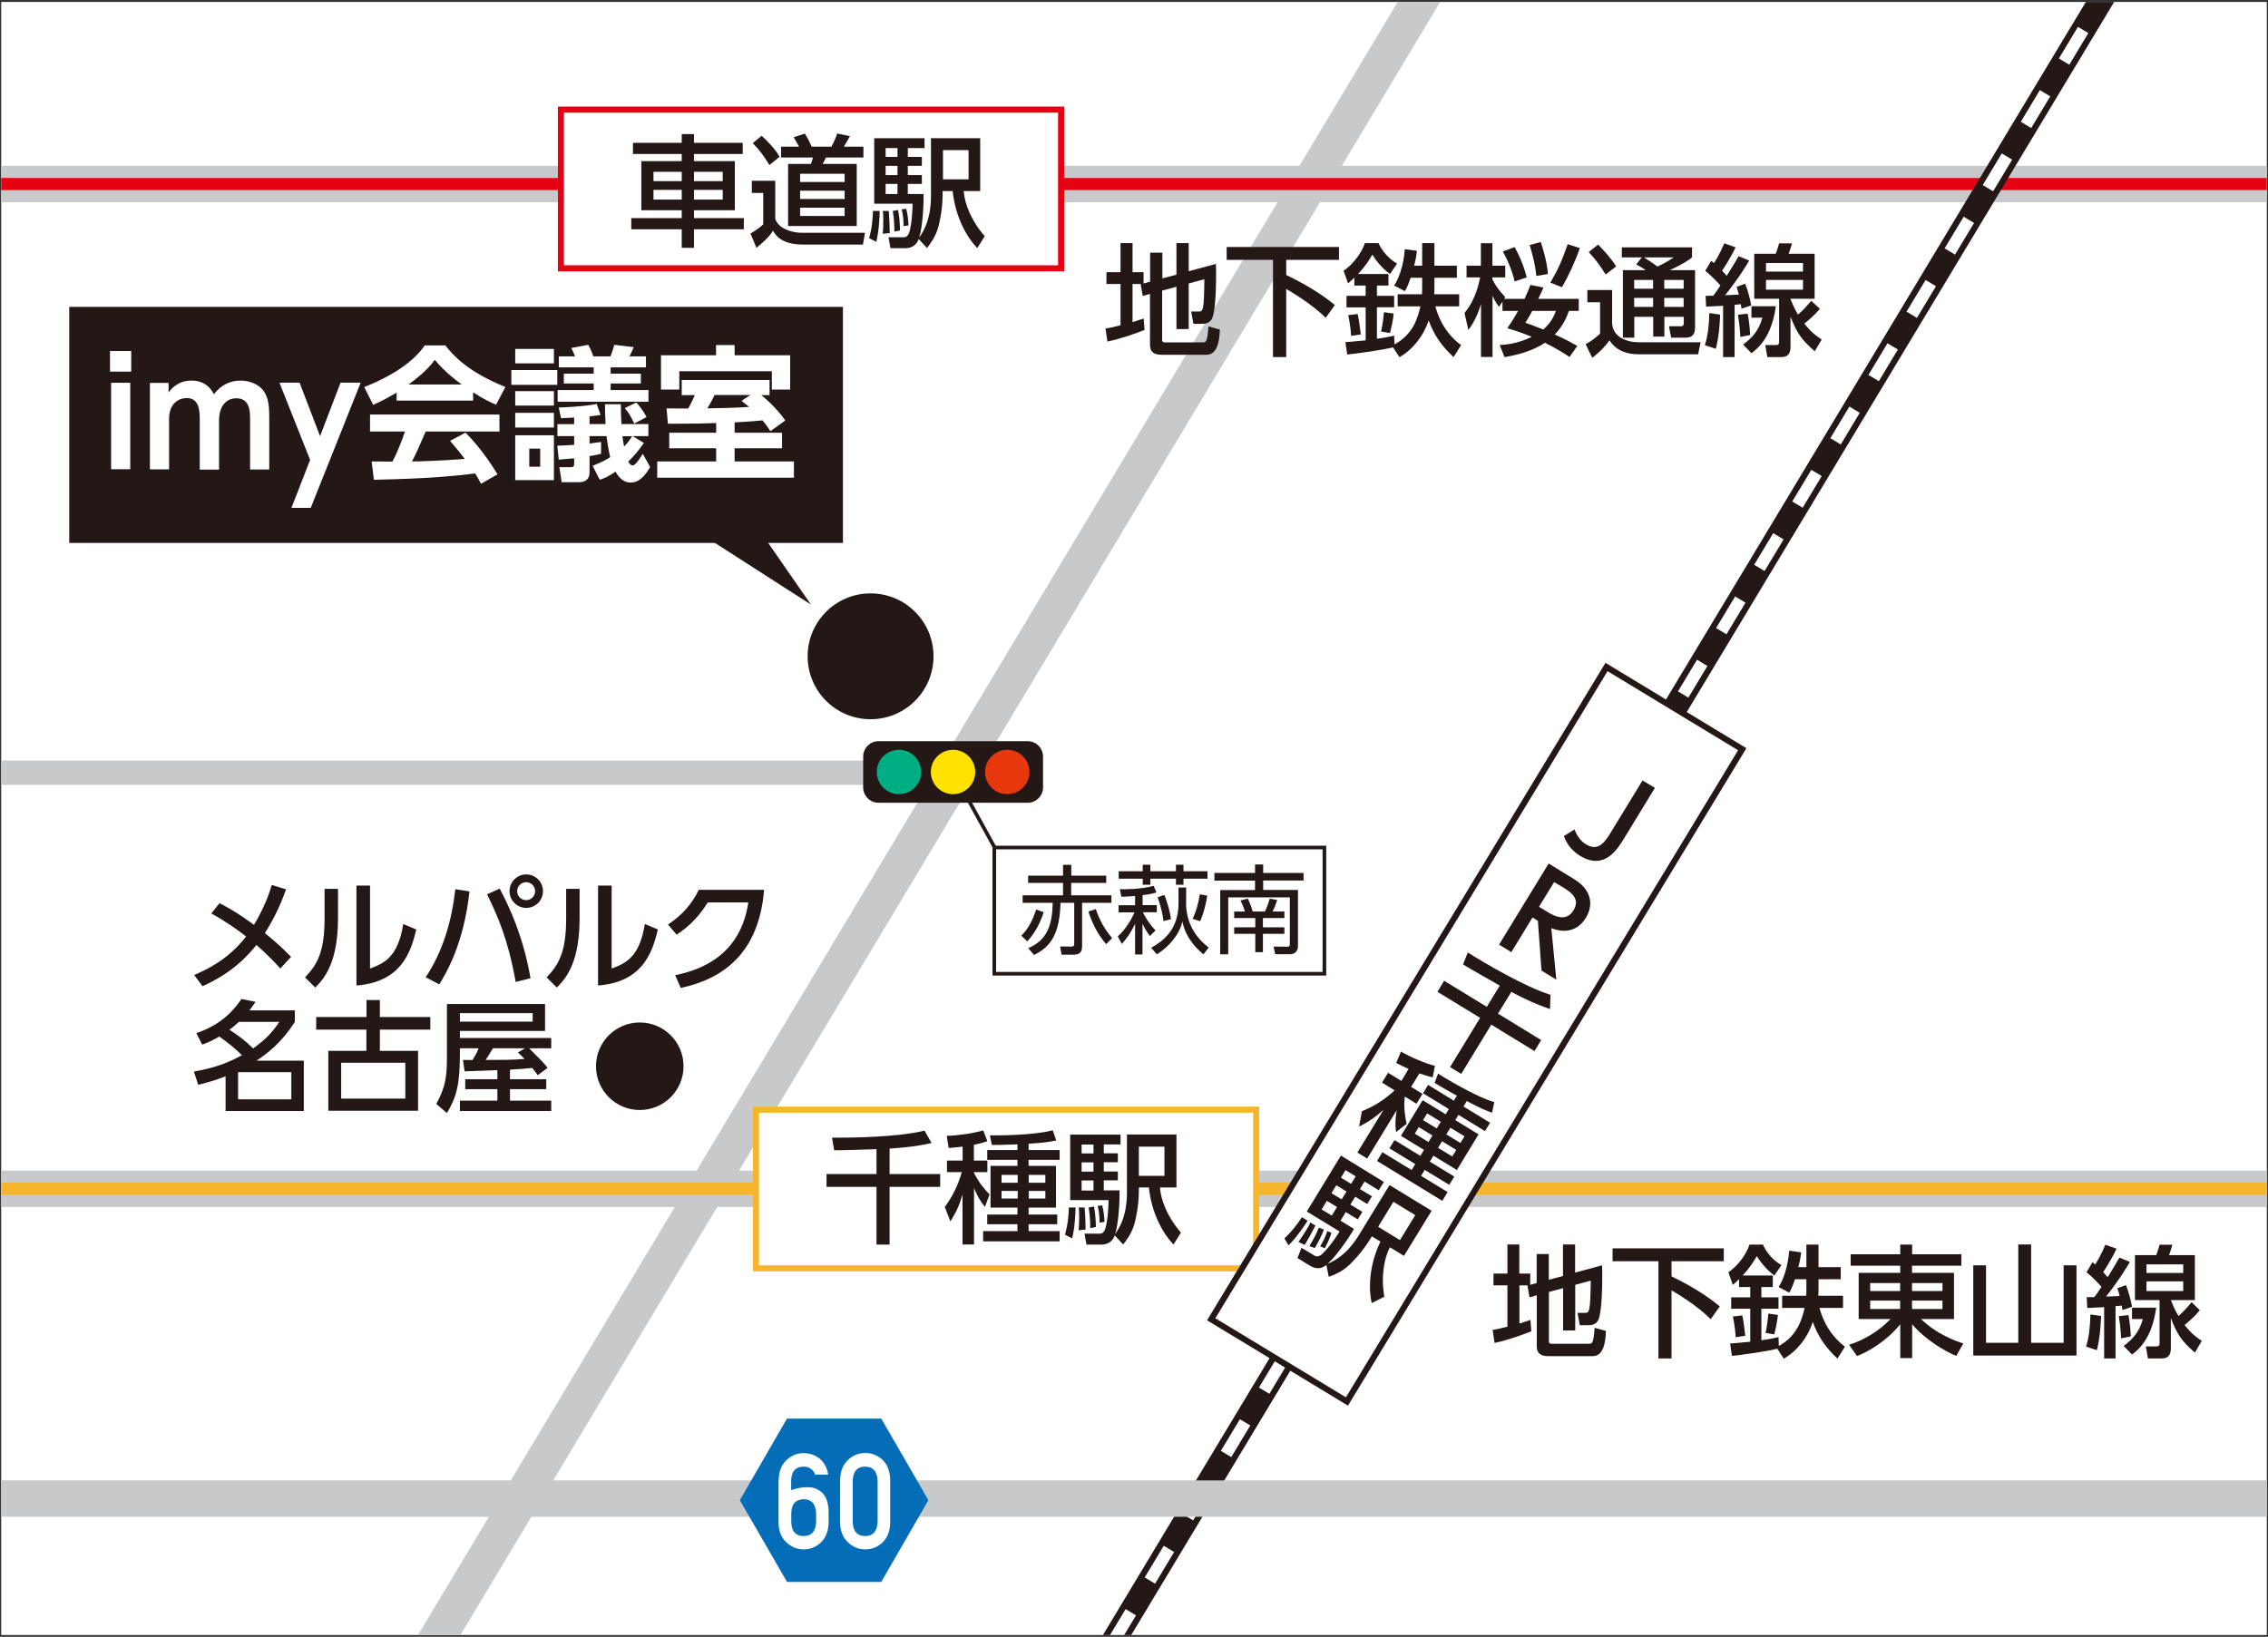 <svg xmlns="http://www.w3.org/2000/svg" xmlns:xlink="http://www.w3.org/1999/xlink" width="374px" height="270px" viewBox="0 0 187 135" style="enable-background:new 0 0 187 135;" xml:space="preserve">
<rect x="0" y="0" width="187" height="135" fill="#333333" stroke="none"/>
<style type="text/css">
	.st0{fill:#FFFFFF;}
	.st1{clip-path:url(#SVGID_00000174593813832761226290000000076997557808542380_);}
	.st2{fill:none;stroke:#C8C9CA;stroke-width:3;stroke-miterlimit:10;}
	.st3{fill:none;stroke:#F7B52C;stroke-miterlimit:10;}
	.st4{fill:none;stroke:#E50012;stroke-miterlimit:10;}
	.st5{fill:none;stroke:#9E9E9F;stroke-width:3;stroke-miterlimit:10;}
	.st6{fill:none;stroke:#231815;stroke-width:2;stroke-miterlimit:10;}
	.st7{fill:none;stroke:#FFFFFF;stroke-miterlimit:10;}
	.st8{fill:none;stroke:#FFFFFF;stroke-miterlimit:10;stroke-dasharray:3.046,3.046;}
	.st9{fill:#FFFFFF;stroke:#E50012;stroke-width:0.5;stroke-miterlimit:10;}
	.st10{fill:#FFFFFF;stroke:#F7B52C;stroke-width:0.5;stroke-miterlimit:10;}
	.st11{fill:#FFFFFF;stroke:#231815;stroke-width:0.5;stroke-miterlimit:10;}
	.st12{fill:none;stroke:#C8C9CA;stroke-width:2;stroke-miterlimit:10;}
	.st13{fill:#231815;}
	.st14{fill:#036EB7;}
	.st15{fill:none;stroke:#231815;stroke-width:0.3;stroke-miterlimit:10;}
	.st16{fill:#FFFFFF;stroke:#231815;stroke-width:0.3;stroke-miterlimit:10;}
	.st17{fill:#00AE83;}
	.st18{fill:#FFE200;}
	.st19{fill:#E7380D;}
</style>
<rect x="0.1" y="0.16" class="st0" width="186.8" height="134.69"/>
<g>
	<defs>
		<rect id="SVGID_1_" x="0.1" y="0.16" width="186.8" height="134.69"/>
	</defs>
	<clipPath id="SVGID_00000163058820490415771060000017749154646670819994_">
		<use xlink:href="#SVGID_1_"  style="overflow:visible;"/>
	</clipPath>
	<g style="clip-path:url(#SVGID_00000163058820490415771060000017749154646670819994_);">
		<line class="st2" x1="121.74" y1="-7.75" x2="30.69" y2="144.06"/>
		<line class="st2" x1="-9.31" y1="98.05" x2="193.68" y2="98.05"/>
		<line class="st3" x1="-9.31" y1="98.05" x2="193.68" y2="98.05"/>
		<line class="st2" x1="-9.31" y1="15.18" x2="193.68" y2="15.18"/>
		<line class="st4" x1="-9.31" y1="15.18" x2="193.68" y2="15.18"/>
		<path class="st5" d="M-5.47,74.04"/>
		<line class="st6" x1="177.24" y1="-6.64" x2="83.05" y2="149.9"/>
		<g>
			<g>
				<line class="st7" x1="177.24" y1="-6.64" x2="176.47" y2="-5.36"/>
				<line class="st8" x1="174.9" y1="-2.75" x2="84.61" y2="147.31"/>
				<line class="st7" x1="83.82" y1="148.62" x2="83.05" y2="149.9"/>
			</g>
		</g>
		<line class="st2" x1="-9.31" y1="123.6" x2="193.68" y2="123.6"/>
		<rect x="46.25" y="9.04" class="st9" width="41.24" height="13.09"/>
		<rect x="62.33" y="91.52" class="st10" width="41.24" height="13.09"/>

			<rect x="90.37" y="78.79" transform="matrix(0.518 -0.855 0.855 0.518 -14.311 145.262)" class="st11" width="62.92" height="13.09"/>
		<line class="st12" x1="78.74" y1="63.73" x2="-5.86" y2="63.73"/>
		<circle class="st13" cx="52.75" cy="87.94" r="3.61"/>
		<circle class="st13" cx="71.78" cy="54.13" r="5.19"/>
		<g>
			<path class="st13" d="M126.01,106.01h-0.73v3.15c0.44-0.14,0.63-0.2,0.91-0.3l0.07,0.94c-0.69,0.28-1.9,0.72-3.03,0.96
				l-0.16-1.07c0.31-0.06,0.57-0.1,1.22-0.27v-3.41h-1.15v-0.97h1.15v-2.4h0.98v2.4h0.9v0.93l0.53-0.15v-2.39h1v2.12l1.17-0.31v-2.6
				h1v2.32l2.22-0.6c0.01,0.27,0.02,0.47,0.02,0.82c0,0.83-0.03,3.04-0.32,3.67c-0.15,0.33-0.46,0.45-0.81,0.45h-0.72l-0.19-1.02
				h0.61c0.35,0,0.45,0,0.48-2.66l-1.28,0.35v3.76h-1v-3.49l-1.17,0.32v4.08c0,0.19,0.16,0.19,0.27,0.19h3.01
				c0.21,0,0.29-0.04,0.36-0.29c0.07-0.23,0.13-0.97,0.13-1.03l0.93,0.26c-0.03,1.08-0.25,2.08-1.09,2.08h-3.66
				c-0.52,0-0.95-0.16-0.95-0.81v-4.21l-0.6,0.17l-0.17-0.97L126.01,106.01z"/>
			<path class="st13" d="M132.96,102.96h9.17v1.06h-4.31v1.25c2.37,1.15,3.49,2.08,3.98,2.48l-0.75,1.05
				c-1.17-1.17-2.79-2.12-3.23-2.38v5.62h-1.08v-8.02h-3.78V102.96z"/>
			<path class="st13" d="M146.54,111.24c-0.83,0.21-2.98,0.52-3.74,0.59l-0.15-1.02c0.37-0.03,0.79-0.06,1.66-0.15v-2.72h-1.57
				v-0.94h1.57v-0.85h-0.92v-0.65c-0.25,0.24-0.37,0.35-0.52,0.47l-0.36-1.04c0.7-0.46,1.46-1.41,1.74-2.28h1.11
				c0.26,0.62,0.84,1.31,1.52,1.69l-0.58,0.86c-0.8-0.57-1.34-1.43-1.45-1.6c-0.19,0.33-0.5,0.88-1.17,1.6h2.49v0.95h-0.94v0.85
				h1.41v0.94h-1.41v2.6c0.75-0.1,1.16-0.2,1.41-0.26l0.03,0.73c1.54-0.85,1.91-2.22,2.12-3.14h-1.85v-1h1.98
				c0.01-0.1,0.02-0.2,0.02-0.36v-1h-0.94c-0.26,0.76-0.39,0.97-0.48,1.1l-0.87-0.46c0.35-0.52,0.78-1.67,0.87-3l0.99,0.14
				c-0.03,0.23-0.06,0.53-0.23,1.22h0.66v-1.86h1v1.86h1.83v1h-1.83v1.01c0,0.15-0.01,0.22-0.02,0.35h2.04v1h-1.94
				c0.12,0.43,0.54,2.02,2.1,3.2l-0.62,0.98c-1.07-1-1.64-1.93-2.03-3.02c-0.42,1.27-1.25,2.36-2.39,3.03L146.54,111.24z
				 M143.65,108.49c0.12,0.56,0.13,0.67,0.25,1.68l-0.79,0.12c-0.03-0.68-0.17-1.41-0.23-1.71L143.65,108.49z M146.59,108.45
				c-0.03,0.42-0.19,1.21-0.3,1.61l-0.72-0.13c0.15-0.58,0.22-1.49,0.23-1.59L146.59,108.45z"/>
			<path class="st13" d="M161.71,104.39h-4.06v0.59h3.46v3.81h-2.72c1.33,1.29,2.96,1.85,3.49,2.01l-0.58,1.03
				c-0.94-0.37-2.61-1.38-3.64-2.61v2.79h-0.98v-2.79c-1.11,1.38-2.67,2.29-3.57,2.62l-0.65-0.93c1.18-0.36,2.45-1.11,3.42-2.12
				h-2.63v-3.81h3.43v-0.59h-4.09v-0.94h4.09v-0.8h0.98v0.8h4.06V104.39z M154.2,106.48h2.47v-0.66h-2.47V106.48z M154.2,107.96
				h2.47v-0.69h-2.47V107.96z M157.65,105.82v0.66h2.51v-0.66H157.65z M157.65,107.27v0.69h2.51v-0.69H157.65z"/>
			<path class="st13" d="M167.47,102.64v8.11h2.68v-6.39h1.06v7.44h-8.51v-7.44h1.05v6.39h2.66v-8.11H167.47z"/>
			<path class="st13" d="M173.24,108.54c-0.03,0.79-0.11,1.89-0.35,2.82l-0.89-0.3c0.24-0.76,0.33-1.58,0.36-2.65L173.24,108.54z
				 M172.05,106.99c0.44-0.01,0.5-0.01,0.63-0.01c0.14-0.18,0.29-0.38,0.59-0.84c-0.05-0.06-0.56-0.66-1.23-1.21l0.49-0.83
				l0.22,0.19c0.1-0.15,0.5-0.79,0.84-1.63l0.92,0.33c-0.44,0.95-1.02,1.81-1.1,1.93c0.09,0.1,0.16,0.17,0.37,0.42
				c0.53-0.85,0.77-1.27,0.97-1.62l0.86,0.36c-0.18,0.3-0.66,1.18-1.96,2.86c0.6-0.03,0.7-0.03,1.12-0.05
				c-0.07-0.29-0.12-0.45-0.19-0.64l0.71-0.26c0.2,0.5,0.4,1.22,0.5,1.79l-0.79,0.27c-0.03-0.22-0.04-0.25-0.06-0.37
				c-0.32,0.03-0.37,0.04-0.51,0.05v4.31h-0.94v-4.23c-0.46,0.03-1.05,0.06-1.39,0.07L172.05,106.99z M175.49,108.46
				c0.08,0.39,0.18,1.15,0.2,1.76l-0.8,0.16c-0.02-0.73-0.15-1.57-0.19-1.83L175.49,108.46z M177.78,107.85
				c-0.34,2.6-1.52,3.51-1.99,3.87l-0.69-0.71c0.69-0.52,1.28-1.1,1.58-2.22h-0.89v-0.94H177.78z M181.38,108.06
				c-0.41,0.51-0.9,0.93-1.26,1.22c0.61,0.78,1.1,1.1,1.42,1.31l-0.57,0.97c-1.12-0.99-1.46-1.5-1.98-2.85v2.47
				c0,0.43-0.12,0.86-0.72,0.86h-1.17l-0.17-0.99h0.85c0.28,0,0.28-0.13,0.28-0.32v-3.5h-2.03v-3.71h1.75
				c0.15-0.37,0.25-0.74,0.28-0.86h1.05c-0.05,0.2-0.11,0.43-0.27,0.86h2.13v3.71h-1.98c0.15,0.37,0.32,0.81,0.63,1.31
				c0.42-0.37,0.64-0.61,1.08-1.14L181.38,108.06z M176.98,104.28v0.71h3.03v-0.71H176.98z M176.98,105.68v0.8h3.03v-0.8H176.98z"/>
		</g>
		<g>
			<path class="st13" d="M18.1,74.49c1.41,0.72,2.53,1.56,2.84,1.79c0.93-1.55,1.29-2.71,1.47-3.29l1.18,0.36
				c-0.35,0.94-0.81,2.13-1.75,3.61c0.88,0.73,1.25,1.03,2.16,1.96l-0.89,0.96c-0.93-1.05-1.82-1.81-1.97-1.94
				c-1.65,2.07-3.43,2.93-4.44,3.4l-0.69-0.92c0.96-0.43,2.77-1.22,4.28-3.18c-0.66-0.52-1.66-1.24-2.87-1.9L18.1,74.49z"/>
			<path class="st13" d="M27.87,75.69c0,3.48-0.98,4.89-1.88,5.76l-0.84-0.84c0.98-1.02,1.61-2.07,1.61-4.82v-2.48h1.11V75.69z
				 M30.51,79.88c1.09-0.41,2.29-0.86,2.74-3.67l1.07,0.45c-0.47,2.03-1.34,4.34-4.93,4.62v-8.24h1.12V79.88z"/>
			<path class="st13" d="M38.71,73.52c-0.48,4.37-1.92,6.72-2.49,7.67L35.1,80.6c1.42-2.14,2.15-4.64,2.44-7.26L38.71,73.52z
				 M42.52,80.99c-0.63-3.52-1.48-5.43-2.36-7.23l1.04-0.47c0.87,1.63,1.98,4.1,2.54,7.39L42.52,80.99z M44.77,73.5
				c0,0.77-0.63,1.38-1.38,1.38c-0.75,0-1.38-0.61-1.38-1.38s0.62-1.38,1.38-1.38C44.15,72.12,44.77,72.73,44.77,73.5z M42.64,73.5
				c0,0.41,0.33,0.74,0.74,0.74c0.41,0,0.74-0.33,0.74-0.74c0-0.41-0.33-0.74-0.74-0.74C42.99,72.76,42.64,73.08,42.64,73.5z"/>
			<path class="st13" d="M47.79,75.69c0,3.48-0.98,4.89-1.88,5.76l-0.84-0.84c0.98-1.02,1.61-2.07,1.61-4.82v-2.48h1.11V75.69z
				 M50.43,79.88c1.09-0.41,2.29-0.86,2.74-3.67l1.07,0.45c-0.47,2.03-1.34,4.34-4.93,4.62v-8.24h1.12V79.88z"/>
			<path class="st13" d="M55.67,80.43c2.9-0.58,5.46-2.19,6.03-6h-3.34c-0.67,1.05-1.39,1.88-2.57,2.66l-0.71-0.84
				c1.16-0.77,1.95-1.66,2.54-2.86H63c-0.42,5.2-3.35,7.34-6.87,8.09L55.67,80.43z"/>
			<path class="st13" d="M16.19,85.21c1.61-0.55,2.78-1.43,3.72-2.82l1.16,0.24c-0.24,0.35-0.33,0.48-0.5,0.7h3.74v0.95
				c-1.15,1.8-2.31,2.62-3.16,3.2h3.9v4.15H18.6v-2.86c-0.76,0.29-1.32,0.47-2.26,0.7l-0.35-1.09c2.09-0.36,3.2-0.94,3.96-1.35
				c-0.68-0.66-1.1-0.99-1.87-1.54c-0.47,0.27-0.78,0.43-1.41,0.67L16.19,85.21z M19.7,84.28c-0.22,0.2-0.44,0.4-0.78,0.65
				c0.83,0.54,1.29,0.89,1.95,1.54c0.86-0.62,1.5-1.18,2.16-2.19H19.7z M24.02,88.43h-4.39v2.24h4.39V88.43z"/>
			<path class="st13" d="M30.22,83.88v-1.4h1.1v1.4h4.16v1.04h-4.16v1.75h3.15v4.94h-7.4v-4.94h3.14v-1.75h-4.14v-1.04H30.22z
				 M28.13,87.65v2.96h5.29v-2.96H28.13z"/>
			<path class="st13" d="M41.01,88.26c-2.22,0.08-2.46,0.09-2.7,0.1l-0.14-0.94c0.11,0,0.65,0,0.79,0.01c0.3-0.5,0.35-0.59,0.5-0.97
				h-1.54v0.48c0,2.46-0.27,3.54-1.07,4.86l-0.88-0.75c0.88-1.58,0.88-2.59,0.88-4.14v-4.1h8.09v2.22h-7.02v0.58h7.53v0.85h-1.82
				c1.03,1.03,1.2,1.2,1.52,1.61l-0.81,0.61c-0.13-0.18-0.25-0.35-0.46-0.6c-0.5,0.06-1.3,0.11-1.83,0.14v0.79h2.99v0.82h-2.99v0.95
				h3.4v0.85h-7.53v-0.85h3.09v-0.95h-2.65v-0.82h2.65V88.26z M37.92,83.56v0.7h6v-0.7H37.92z M43.28,86.46h-2.64
				c-0.37,0.61-0.41,0.68-0.6,0.96c1.37,0,2.2,0,3.21-0.08c-0.24-0.26-0.37-0.38-0.55-0.53L43.28,86.46z"/>
		</g>
		<g>
			<path class="st13" d="M94.12,23.42h-0.74v3.15c0.44-0.14,0.63-0.2,0.92-0.3l0.07,0.94c-0.69,0.28-1.92,0.72-3.06,0.96l-0.16-1.07
				c0.32-0.06,0.57-0.1,1.24-0.27v-3.41h-1.16v-0.97h1.16v-2.4h0.99v2.4h0.91v0.93l0.54-0.15v-2.39h1.01v2.12L97,22.65v-2.6h1.01
				v2.32l2.24-0.6c0.01,0.27,0.02,0.47,0.02,0.82c0,0.83-0.03,3.04-0.33,3.67c-0.15,0.33-0.46,0.45-0.82,0.45H98.4l-0.19-1.02h0.61
				c0.36,0,0.46,0,0.48-2.66l-1.29,0.35v3.76H97v-3.49l-1.18,0.32v4.08c0,0.19,0.16,0.19,0.28,0.19h3.04c0.21,0,0.3-0.04,0.37-0.29
				c0.07-0.23,0.13-0.97,0.13-1.03l0.94,0.26c-0.03,1.08-0.26,2.08-1.1,2.08h-3.7c-0.53,0-0.96-0.16-0.96-0.81v-4.21l-0.6,0.17
				l-0.17-0.97L94.12,23.42z"/>
			<path class="st13" d="M101.14,20.37h9.26v1.06h-4.35v1.25c2.39,1.15,3.52,2.08,4.01,2.48l-0.75,1.05
				c-1.19-1.17-2.82-2.12-3.26-2.38v5.62h-1.09v-8.02h-3.82V20.37z"/>
			<path class="st13" d="M114.86,28.65c-0.84,0.21-3.01,0.52-3.78,0.59l-0.15-1.02c0.38-0.03,0.8-0.06,1.67-0.15v-2.72h-1.58V24.4
				h1.58v-0.85h-0.93V22.9c-0.25,0.24-0.38,0.35-0.52,0.47l-0.37-1.04c0.7-0.46,1.47-1.41,1.76-2.28h1.12
				c0.27,0.62,0.85,1.31,1.53,1.69l-0.58,0.86c-0.81-0.57-1.36-1.43-1.46-1.6c-0.19,0.33-0.5,0.88-1.18,1.6h2.51v0.95h-0.95v0.85
				h1.42v0.94h-1.42v2.6c0.75-0.1,1.17-0.2,1.42-0.26l0.03,0.73c1.55-0.85,1.93-2.22,2.13-3.14h-1.87v-1h2
				c0.01-0.1,0.02-0.2,0.02-0.36v-1h-0.95c-0.26,0.76-0.39,0.97-0.48,1.1l-0.88-0.46c0.36-0.52,0.79-1.67,0.88-3l1,0.14
				c-0.03,0.23-0.06,0.53-0.23,1.22h0.66v-1.86h1.01v1.86h1.85v1h-1.85v1.01c0,0.15-0.01,0.22-0.02,0.35h2.06v1h-1.96
				c0.12,0.43,0.54,2.02,2.12,3.2l-0.62,0.98c-1.08-1-1.66-1.93-2.05-3.02c-0.43,1.27-1.27,2.36-2.41,3.03L114.86,28.65z
				 M111.94,25.9c0.12,0.56,0.13,0.67,0.26,1.68l-0.8,0.12c-0.03-0.68-0.17-1.41-0.24-1.71L111.94,25.9z M114.91,25.86
				c-0.03,0.42-0.19,1.21-0.31,1.61l-0.73-0.13c0.15-0.58,0.23-1.49,0.24-1.59L114.91,25.86z"/>
			<path class="st13" d="M123.91,24.83l-0.31,0.48c-0.19-0.25-0.3-0.4-0.54-0.92v5.05h-0.95v-4.37c-0.14,0.46-0.41,1.31-1.04,2.14
				l-0.32-1.39c0.3-0.38,0.95-1.2,1.29-2.94h-1.12v-0.97h1.18v-1.85h0.95v1.85h1.06v0.97h-1.06v0.16c0.35,0.7,0.77,1.15,1.06,1.47
				l-0.09,0.14h1.68c0.28-0.6,0.36-0.81,0.48-1.15l1.08,0.21c-0.12,0.27-0.2,0.47-0.43,0.94h3.34v0.99h-0.81
				c-0.14,0.38-0.43,1.19-1.17,1.95c0.93,0.41,1.5,0.74,1.86,0.94l-0.64,0.91c-0.37-0.24-1-0.66-2.03-1.17
				c-0.19,0.13-1.29,0.87-3.33,1.18l-0.4-0.99c0.53-0.04,1.44-0.1,2.65-0.68c-0.94-0.39-1.58-0.58-2.02-0.71
				c0.19-0.27,0.48-0.7,0.89-1.43h-1.29V24.83z M124.88,20.38c0.33,0.57,0.73,1.43,1,2.5l-1,0.33c-0.15-0.73-0.57-1.79-0.97-2.46
				L124.88,20.38z M126.34,25.64c-0.24,0.46-0.43,0.75-0.57,0.98c0.38,0.13,0.71,0.25,1.48,0.56c0.69-0.62,0.91-1.19,1.04-1.54
				H126.34z M127.04,19.96c0.46,1.42,0.55,2.16,0.59,2.64l-0.96,0.16c-0.09-1.02-0.37-1.96-0.55-2.55L127.04,19.96z M130.26,20.46
				c-0.36,1.06-0.94,2.32-1.48,3.23l-0.95-0.38c0.69-1.19,0.93-1.76,1.43-3.17L130.26,20.46z"/>
			<path class="st13" d="M130.87,23.92h2.05v2.64c0,1.27,1.26,1.67,2.2,1.67h5.1l-0.21,0.99h-4.93c-0.77,0-1.79-0.21-2.37-1.15
				c-0.22,0.29-0.66,0.87-1.43,1.44l-0.54-1.12c0.42-0.22,0.83-0.54,1.19-0.87v-2.59h-1.05V23.92z M131.77,20.17
				c0.45,0.47,1.04,1.11,1.49,1.8l-0.87,0.67c-0.5-0.81-0.91-1.33-1.4-1.85L131.77,20.17z M135.37,21.23h-1.65V20.4h5.79v0.83
				c-0.26,0.2-0.63,0.5-1.84,1.05h2.09v4.74c0,0.71-0.4,0.83-0.8,0.83h-1.17l-0.18-0.94h0.97c0.23,0,0.25-0.13,0.25-0.29v-0.49h-1.6
				v1.63h-0.92v-1.63h-1.56v1.72h-0.94v-5.57h1.88c-0.31-0.22-0.44-0.29-0.78-0.47L135.37,21.23z M134.74,23.09v0.72h1.56v-0.72
				H134.74z M134.74,24.57v0.74h1.56v-0.74H134.74z M135.55,21.23c0.38,0.23,0.74,0.49,1.11,0.75c0.14-0.06,0.76-0.34,1.34-0.75
				H135.55z M137.22,23.09v0.72h1.6v-0.72H137.22z M137.22,24.57v0.74h1.6v-0.74H137.22z"/>
			<path class="st13" d="M141.83,25.95c-0.03,0.79-0.11,1.89-0.36,2.82l-0.9-0.3c0.24-0.76,0.34-1.58,0.37-2.65L141.83,25.95z
				 M140.63,24.4c0.45-0.01,0.51-0.01,0.63-0.01c0.14-0.18,0.29-0.38,0.59-0.84c-0.05-0.06-0.56-0.66-1.25-1.21l0.49-0.83l0.23,0.19
				c0.1-0.15,0.5-0.79,0.85-1.63l0.93,0.33c-0.45,0.95-1.03,1.81-1.11,1.93c0.09,0.1,0.16,0.17,0.38,0.42
				c0.54-0.85,0.78-1.27,0.98-1.62l0.87,0.36c-0.18,0.3-0.66,1.18-1.98,2.86c0.6-0.03,0.7-0.03,1.13-0.05
				c-0.07-0.29-0.12-0.45-0.19-0.64l0.71-0.26c0.2,0.5,0.41,1.22,0.5,1.79l-0.8,0.27c-0.03-0.22-0.04-0.25-0.06-0.37
				c-0.33,0.03-0.38,0.04-0.51,0.05v4.31h-0.95v-4.23c-0.46,0.03-1.06,0.06-1.4,0.07L140.63,24.4z M144.1,25.87
				c0.08,0.39,0.18,1.15,0.2,1.76l-0.81,0.16c-0.02-0.73-0.15-1.57-0.19-1.83L144.1,25.87z M146.42,25.26
				c-0.35,2.6-1.53,3.51-2.01,3.87l-0.69-0.71c0.69-0.52,1.29-1.1,1.59-2.22h-0.9v-0.94H146.42z M150.05,25.47
				c-0.42,0.51-0.91,0.93-1.28,1.22c0.61,0.78,1.11,1.1,1.43,1.31l-0.57,0.97c-1.13-0.99-1.47-1.5-2-2.85v2.47
				c0,0.43-0.12,0.86-0.73,0.86h-1.18l-0.17-0.99h0.86c0.28,0,0.28-0.13,0.28-0.32v-3.5h-2.05v-3.71h1.77
				c0.15-0.37,0.25-0.74,0.28-0.86h1.06c-0.05,0.2-0.11,0.43-0.27,0.86h2.14v3.71h-2c0.15,0.37,0.33,0.81,0.63,1.31
				c0.42-0.37,0.64-0.61,1.09-1.14L150.05,25.47z M145.61,21.69v0.71h3.05v-0.71H145.61z M145.61,23.09v0.8h3.05v-0.8H145.61z"/>
		</g>
		<g>
			<path class="st13" d="M61.24,12.7h-4.02v0.59h3.37v4.05h-3.37v0.65h4.11v0.92h-4.11v1.53h-1.01v-1.53h-4.16v-0.92h4.16v-0.65
				h-3.33v-4.05h3.33V12.7h-4.02v-0.92h4.02v-0.72h1.01v0.72h4.02V12.7z M53.88,14.17v0.77h2.33v-0.77H53.88z M53.88,15.66v0.8h2.33
				v-0.8H53.88z M57.22,14.17v0.77h2.37v-0.77H57.22z M57.22,15.66v0.8h2.37v-0.8H57.22z"/>
			<path class="st13" d="M61.98,14.91h1.94v3.14c0.26,0.81,1.38,1.15,2.21,1.15h5.19l-0.17,0.97h-4.92c-1.82,0-2.29-0.79-2.49-1.14
				c-0.41,0.66-1.17,1.24-1.37,1.41l-0.49-1.18c0.05-0.02,0.7-0.41,1.05-0.76v-2.59h-0.94V14.91z M62.8,11.2
				c0.49,0.43,1.2,1.2,1.48,1.73l-0.84,0.68c-0.49-0.8-0.83-1.25-1.37-1.8L62.8,11.2z M71.2,12.99h-3.1
				c-0.08,0.18-0.16,0.35-0.27,0.53h2.81v5.12h-5.66v-5.12h1.88c0.09-0.21,0.15-0.44,0.17-0.53H64.4V12.1h1.49
				c-0.15-0.26-0.4-0.71-0.45-0.78l0.92-0.3c0.27,0.42,0.46,0.83,0.57,1.08h1.62c0.17-0.31,0.37-0.74,0.48-1.09l1.05,0.22
				c-0.08,0.15-0.13,0.24-0.5,0.87h1.61V12.99z M65.97,14.33v0.68h3.67v-0.68H65.97z M65.97,15.73v0.68h3.67v-0.68H65.97z
				 M65.97,17.13v0.68h3.67v-0.68H65.97z"/>
			<path class="st13" d="M72.53,17.4c0,0.43-0.06,1.71-0.28,2.55l-0.59-0.31c0.25-0.86,0.31-1.77,0.32-2.24H72.53z M75.75,19.71
				c-0.09,0.24-0.31,0.76-1.14,0.76h-1.19l-0.16-0.9h1.16c0.2,0,0.35,0,0.5-0.28c0.15-0.28,0.32-1.41,0.32-2.49h-3.16v-5.4h4.15
				v0.81h-1.38v0.73h1.16v0.74h-1.16v0.76h1.16v0.73h-1.16V16h1.3c0.02,0.94-0.09,2.8-0.37,3.6c0.97-1.32,0.98-2.86,0.98-3.59V11.4
				h4.06v4.36h-1.36c0.07,1.03,0.62,2.45,1.73,3.72l-0.61,0.98c-0.74-0.74-1.8-2.43-2.03-4.7h-0.83v0.27c0,1.39-0.31,2.51-0.36,2.71
				c-0.22,0.8-0.67,1.38-0.93,1.72L75.75,19.71z M73.28,17.4c0.06,0.8,0.06,0.9,0.08,1.82l-0.57,0.06c0.03-0.38,0.04-0.78,0.04-1.16
				c0-0.4-0.01-0.48-0.04-0.72H73.28z M73.02,12.21v0.73H74v-0.73H73.02z M73.02,13.68v0.76H74v-0.76H73.02z M73.02,15.17V16H74
				v-0.83H73.02z M74.05,17.32c0.1,0.52,0.14,0.97,0.16,1.69l-0.47,0.09c0-0.39,0-0.95-0.13-1.7L74.05,17.32z M74.72,17.22
				c0.11,0.44,0.17,0.89,0.19,1.37l-0.41,0.06c0-0.28,0-0.75-0.15-1.38L74.72,17.22z M77.75,12.38v2.41h2.11v-2.41H77.75z"/>
		</g>
		<g>
			<path class="st13" d="M72.28,94.78c-0.5,0.01-2.95,0.1-3.5,0.09l-0.18-1.04c1.78,0.01,5.42-0.04,7.63-0.58l0.58,1.02
				c-0.51,0.12-1.44,0.33-3.46,0.46v2.1h4.17v1.06h-4.17v4.76h-1.08v-4.76h-4.12v-1.06h4.12V94.78z"/>
			<path class="st13" d="M79.35,94.57c-0.41,0.06-0.7,0.08-1.13,0.11l-0.16-1c0.85-0.02,2.08-0.18,3.01-0.45l0.34,0.89
				c-0.25,0.09-0.45,0.16-1.11,0.3v1.3h1.11v0.95H80.3v0.05c0.44,0.9,0.99,1.48,1.29,1.79l-0.38,1.03c-0.24-0.3-0.54-0.68-0.9-1.56
				v4.66h-0.95v-4.12c-0.26,0.89-0.52,1.46-1,2.22l-0.46-1.2c0.65-0.87,1.1-1.8,1.4-2.87h-1.22v-0.95h1.29V94.57z M83.9,94.38
				c-1.17,0.05-1.64,0.05-2.12,0.05l-0.16-0.79c0.53,0.01,3.62,0.01,5.18-0.42l0.29,0.84c-0.44,0.09-0.9,0.19-2.28,0.27v0.52h2.56
				v0.81h-2.56v0.5h2.26v3.44h-2.26v0.57h2.36v0.8h-2.36v0.57h2.56v0.84h-6.31v-0.84h2.83v-0.57h-2.49v-0.8h2.49V99.6h-2.22v-3.44
				h2.22v-0.5h-2.49v-0.81h2.49V94.38z M82.58,96.9v0.65h1.33V96.9H82.58z M82.58,98.22v0.63h1.33v-0.63H82.58z M84.82,96.9v0.65
				h1.37V96.9H84.82z M84.82,98.22v0.63h1.37v-0.63H84.82z"/>
			<path class="st13" d="M88.68,99.59c0,0.43-0.06,1.71-0.28,2.55l-0.59-0.31c0.25-0.86,0.31-1.77,0.32-2.24H88.68z M91.91,101.89
				c-0.09,0.24-0.31,0.76-1.14,0.76h-1.19l-0.16-0.9h1.16c0.2,0,0.35,0,0.5-0.28c0.15-0.28,0.32-1.41,0.32-2.49h-3.16v-5.4h4.15
				v0.81h-1.38v0.73h1.16v0.74h-1.16v0.76h1.16v0.73h-1.16v0.83h1.3c0.02,0.94-0.09,2.8-0.37,3.6c0.97-1.32,0.98-2.86,0.98-3.59
				v-4.62H97v4.37h-1.36c0.07,1.03,0.62,2.45,1.73,3.72l-0.61,0.98c-0.74-0.74-1.8-2.43-2.03-4.7H93.9v0.27
				c0,1.39-0.31,2.51-0.36,2.71c-0.22,0.8-0.67,1.38-0.93,1.72L91.91,101.89z M89.43,99.59c0.06,0.8,0.06,0.9,0.08,1.82l-0.57,0.06
				c0.03-0.38,0.04-0.78,0.04-1.16c0-0.4-0.01-0.48-0.04-0.72H89.43z M89.18,94.4v0.73h0.98V94.4H89.18z M89.18,95.87v0.76h0.98
				v-0.76H89.18z M89.18,97.36v0.83h0.98v-0.83H89.18z M90.2,99.51c0.1,0.52,0.14,0.97,0.16,1.69l-0.47,0.09c0-0.39,0-0.95-0.13-1.7
				L90.2,99.51z M90.88,99.41c0.11,0.44,0.17,0.89,0.19,1.37l-0.41,0.06c0-0.28,0-0.75-0.15-1.38L90.88,99.41z M93.9,94.57v2.41
				h2.11v-2.41H93.9z"/>
		</g>
		<g>
			<path class="st13" d="M136.45,64.98l-2.55,4.18c-0.56,0.92-1.63,2.64-3.63,1.42c-0.86-0.53-1.15-1.19-1.33-1.62l0.88-0.55
				c0.09,0.22,0.35,0.87,0.93,1.22c1.06,0.65,1.61-0.23,2.09-1.02l2.59-4.24L136.45,64.98z"/>
			<path class="st13" d="M129.82,72.53c1.2,0.73,1.7,1.92,0.93,3.18c-0.49,0.8-1.42,1.4-2.84,0.84l0.41,4.25l-1.22-0.75l-0.3-4.11
				l-0.44-0.27l-1.75,2.86l-1.01-0.62l4.09-6.69L129.82,72.53z M128.14,72.75l-1.25,2.04l0.78,0.47c0.67,0.41,1.53,0.7,2.06-0.17
				s-0.02-1.39-0.8-1.87L128.14,72.75z"/>
			<path class="st13" d="M123.66,81.29c-0.44-0.26-2.57-1.45-3.03-1.75l0.39-0.98c1.51,0.94,4.64,2.79,6.82,3.49l-0.04,1.17
				c-0.5-0.17-1.4-0.47-3.19-1.41l-1.1,1.79l3.56,2.18l-0.55,0.91l-3.56-2.18l-2.48,4.06l-0.92-0.56l2.48-4.06l-3.52-2.15l0.55-0.91
				l3.52,2.15L123.66,81.29z"/>
			<path class="st13" d="M116.14,88.16c-0.38-0.16-0.64-0.3-1.02-0.49l0.39-0.94c0.73,0.43,1.87,0.93,2.8,1.18l-0.18,0.94
				c-0.26-0.05-0.46-0.1-1.1-0.32l-0.68,1.11l0.94,0.58l-0.5,0.81l-0.94-0.58l-0.03,0.04c-0.1,1,0.07,1.78,0.16,2.2l-0.87,0.68
				c-0.05-0.38-0.11-0.86,0.05-1.8l-2.43,3.98l-0.81-0.49l2.15-3.52c-0.69,0.62-1.21,0.97-2.01,1.38l0.23-1.27
				c1.01-0.4,1.88-0.96,2.7-1.72l-1.04-0.64l0.5-0.81l1.1,0.67L116.14,88.16z M120.12,90.37c-1.02-0.57-1.43-0.81-1.83-1.06
				l0.28-0.76c0.44,0.28,3.08,1.9,4.64,2.35l-0.19,0.87c-0.42-0.15-0.87-0.31-2.08-0.96l-0.27,0.45l2.19,1.34l-0.42,0.69l-2.19-1.34
				l-0.26,0.43l1.92,1.18l-1.79,2.94l-1.93-1.18l-0.3,0.49l2.02,1.23l-0.42,0.68l-2.02-1.23l-0.3,0.49l2.19,1.34l-0.44,0.72
				l-5.38-3.29l0.44-0.72l2.41,1.47l0.3-0.49l-2.13-1.3l0.42-0.68l2.13,1.3l0.3-0.49l-1.9-1.16l1.79-2.94l1.9,1.16l0.26-0.43
				l-2.13-1.3l0.42-0.69l2.12,1.3L120.12,90.37z M116.98,92.96l-0.33,0.54l1.13,0.69l0.33-0.54L116.98,92.96z M117.67,91.83
				l-0.34,0.55l1.13,0.69l0.34-0.55L117.67,91.83z M118.9,94.13l-0.33,0.54l1.17,0.71l0.33-0.54L118.9,94.13z M119.59,93.01
				l-0.34,0.55l1.16,0.71l0.34-0.55L119.59,93.01z"/>
			<path class="st13" d="M107.81,100.68c-0.22,0.37-0.94,1.43-1.57,2.03l-0.34-0.57c0.66-0.61,1.19-1.35,1.44-1.75L107.81,100.68z
				 M109.36,104.33c-0.2,0.16-0.66,0.49-1.37,0.05l-1.01-0.62l0.33-0.85l0.99,0.6c0.17,0.11,0.29,0.18,0.58,0.02
				c0.27-0.16,1.01-1.04,1.57-1.96l-2.7-1.65l2.81-4.61l3.54,2.17l-0.42,0.69l-1.17-0.72l-0.38,0.62l0.99,0.6l-0.39,0.63l-0.99-0.6
				l-0.4,0.65l0.99,0.6l-0.38,0.62l-0.99-0.6l-0.43,0.71l1.11,0.68c-0.47,0.81-1.54,2.35-2.19,2.88c1.52-0.62,2.33-1.93,2.71-2.56
				l2.41-3.94l3.47,2.12l-2.28,3.72l-1.16-0.71c-0.48,0.92-0.75,2.42-0.46,4.08l-1.04,0.52c-0.25-1.02-0.27-3.01,0.72-5.07
				l-0.71-0.43l-0.14,0.23c-0.73,1.19-1.57,1.98-1.72,2.13c-0.6,0.57-1.29,0.83-1.69,0.98L109.36,104.33z M108.46,101.08
				c-0.37,0.71-0.42,0.8-0.88,1.6l-0.52-0.25c0.22-0.31,0.44-0.64,0.64-0.97c0.21-0.34,0.24-0.41,0.34-0.63L108.46,101.08z
				 M109.16,101.41c-0.19,0.49-0.39,0.9-0.75,1.53l-0.45-0.17c0.2-0.33,0.5-0.81,0.78-1.52L109.16,101.41z M109.78,101.68
				c-0.13,0.43-0.32,0.85-0.55,1.27l-0.38-0.16c0.15-0.24,0.39-0.64,0.59-1.26L109.78,101.68z M109.4,99.04l-0.43,0.71l0.84,0.51
				l0.43-0.71L109.4,99.04z M110.18,97.76l-0.4,0.65l0.84,0.51l0.4-0.65L110.18,97.76z M110.94,96.51l-0.38,0.62l0.84,0.51
				l0.38-0.62L110.94,96.51z M114.89,99.12l-1.26,2.06l1.8,1.1l1.26-2.06L114.89,99.12z"/>
		</g>
		<g>
			<polygon class="st14" points="72.66,117 64.89,117 61,123.73 64.89,130.47 72.66,130.47 76.55,123.73 			"/>
			<g>
				<path class="st0" d="M64.2,122.1c0.01-0.72,0.22-1.28,0.64-1.67c0.4-0.39,0.87-0.58,1.42-0.58c0.49,0,0.93,0.15,1.32,0.45
					c0.37,0.31,0.61,0.75,0.71,1.32h-1.08c-0.16-0.43-0.48-0.65-0.96-0.66c-0.67,0.01-1.01,0.42-1.02,1.2v0.74
					c0.5-0.17,0.96-0.25,1.39-0.24c0.48,0,0.89,0.17,1.22,0.51c0.33,0.35,0.49,0.91,0.48,1.66v0.71c-0.01,0.72-0.22,1.27-0.62,1.66
					c-0.4,0.39-0.88,0.59-1.45,0.59c-0.55-0.01-1.02-0.21-1.42-0.59c-0.42-0.39-0.64-0.94-0.64-1.66V122.1z M65.24,125.49
					c0.01,0.79,0.36,1.2,1.02,1.2c0.67-0.01,1.01-0.41,1.03-1.2v-0.64c-0.02-0.79-0.36-1.19-1.03-1.2c-0.67,0.02-1.01,0.41-1.02,1.2
					V125.49z"/>
				<path class="st0" d="M69.27,122.09c0.01-0.72,0.22-1.28,0.64-1.67c0.4-0.39,0.87-0.58,1.42-0.58c0.57,0,1.05,0.19,1.45,0.58
					c0.4,0.39,0.61,0.95,0.62,1.67v3.45c-0.01,0.72-0.22,1.27-0.62,1.66c-0.4,0.39-0.88,0.59-1.45,0.59
					c-0.55-0.01-1.02-0.21-1.42-0.59c-0.42-0.39-0.64-0.94-0.64-1.66V122.09z M72.36,122.16c-0.02-0.79-0.36-1.19-1.03-1.2
					c-0.67,0.01-1.01,0.42-1.02,1.2v3.33c0.01,0.79,0.36,1.19,1.02,1.2c0.67-0.01,1.01-0.41,1.03-1.2V122.16z"/>
			</g>
		</g>
		<line class="st15" x1="78.58" y1="63.67" x2="82.97" y2="71.64"/>
		<g>
			<rect x="81.98" y="69.9" class="st16" width="27.22" height="10.41"/>
			<g>
				<path class="st13" d="M84.21,77.17c0.63-0.61,0.98-1.42,1.23-2.16l0.61,0.22c-0.18,0.62-0.61,1.62-1.35,2.41L84.21,77.17z
					 M91.2,72.82h-2.88v1.02h3.32v0.62h-2.42v3.57c0,0.58-0.26,0.71-0.77,0.71h-0.92l-0.12-0.68l0.93,0.01
					c0.19,0,0.23-0.08,0.23-0.21v-3.4h-1.13c-0.06,2.58-0.82,3.64-2.18,4.3l-0.48-0.56c1.59-0.67,1.98-1.94,2.02-3.74h-2.48v-0.62
					h3.33v-1.02h-2.88v-0.6h2.88v-0.89h0.68v0.89h2.88V72.82z M90.35,74.98c0.35,0.99,0.7,1.62,1.35,2.39l-0.5,0.5
					c-0.67-0.8-1.1-1.6-1.46-2.69L90.35,74.98z"/>
				<path class="st13" d="M94.2,74.65h1.18v0.59h-1.15c0.19,0.38,0.51,0.94,1.05,1.5l-0.48,0.46c-0.13-0.19-0.36-0.5-0.6-1.01v2.53
					h-0.61v-2.53c-0.38,0.83-0.84,1.38-1.09,1.66l-0.34-0.62c0.74-0.64,1.22-1.61,1.38-1.98h-1.31v-0.59h1.36V73.9
					c-0.57,0.05-0.87,0.05-1.13,0.06l-0.13-0.62c0.37,0.01,1.71,0.02,2.79-0.28l0.23,0.55c-0.28,0.08-0.56,0.15-1.14,0.22V74.65z
					 M94.85,71.32v0.54h2.11v-0.54h0.62v0.54h1.98v0.61h-1.98v0.5h-0.62v-0.5h-2.11v0.5h-0.63v-0.5h-1.98v-0.61h1.98v-0.54H94.85z
					 M97.79,74.43c0,2.22,1.37,3.33,1.87,3.72l-0.43,0.56c-0.31-0.26-1.44-1.18-1.74-2.71c-0.23,1.04-1.07,2.07-2.11,2.71
					l-0.46-0.54c0.83-0.49,2.25-1.35,2.25-3.69V73.2h0.63V74.43z M95.93,75.97c-0.1-0.91-0.39-1.71-0.48-1.97L96,73.81
					c0.33,0.79,0.48,1.52,0.55,2L95.93,75.97z M98.33,75.78c0.29-0.58,0.46-1.21,0.6-2.02l0.61,0.11c-0.06,0.42-0.25,1.37-0.59,2.11
					L98.33,75.78z"/>
				<path class="st13" d="M104.15,71.31V72h3.33v0.62h-3.33v0.78h2.87v4.62c0,0.53-0.37,0.68-0.64,0.68h-1.24l-0.13-0.63l1.12,0.01
					c0.13,0,0.22-0.03,0.22-0.21v-3.86h-5.08v4.7h-0.66v-5.3h2.87v-0.78h-3.35V72h3.35v-0.7H104.15z M102.65,75.18
					c-0.15-0.46-0.29-0.76-0.37-0.91l0.6-0.16c0.17,0.34,0.32,0.75,0.41,1.07h1c0.07-0.14,0.21-0.42,0.4-1.06l0.62,0.11
					c-0.13,0.4-0.21,0.59-0.38,0.95h0.97v0.54h-1.77v0.76h1.77v0.54h-1.77v1.51h-0.63v-1.51h-1.74v-0.54h1.74v-0.76h-1.74v-0.54
					H102.65z"/>
			</g>
		</g>
		<g>
			<g>
				<path class="st13" d="M86,64.94c0,0.7-0.57,1.27-1.27,1.27H72.44c-0.7,0-1.27-0.57-1.27-1.27V62.4c0-0.7,0.57-1.27,1.27-1.27
					h12.29c0.7,0,1.27,0.57,1.27,1.27V64.94z"/>
			</g>
			<g>
				<circle class="st17" cx="74.12" cy="63.67" r="1.83"/>
				<circle class="st18" cx="78.58" cy="63.67" r="1.83"/>
				<circle class="st19" cx="83.05" cy="63.67" r="1.83"/>
			</g>
		</g>
		<g>
			<g>
				<rect x="5.71" y="25.31" class="st13" width="63.79" height="19.47"/>
				<polyline class="st13" points="62.87,44.1 66.86,49.86 57.55,43.88 				"/>
			</g>
			<g>
				<path class="st0" d="M10.82,30.65H9.07v-1.7h1.75V30.65z M10.74,38.7H9.16v-7.13h1.58V38.7z"/>
				<path class="st0" d="M16.47,38.7v-4.11c0-0.7-0.04-1.76-1.08-1.76c-0.5,0-1.45,0.3-1.45,1.73v4.15h-1.58v-7.13h1.54v0.79
					c0.19-0.26,0.74-0.98,1.89-0.98c1.21,0,1.67,0.79,1.85,1.12c0.62-0.81,1.4-1.12,2.21-1.12c0.7,0,1.64,0.29,2.05,1.13
					c0.26,0.54,0.3,1.1,0.3,1.98v4.22h-1.58v-4.11c0-0.63,0-1.76-1.13-1.76c-0.8,0-1.43,0.58-1.43,1.86v4.02H16.47z"/>
				<path class="st0" d="M25.57,37.93l-2.53-6.37h1.66l1.69,4.41l1.69-4.41h1.66l-4.12,10.33h-1.59L25.57,37.93z"/>
				<path class="st0" d="M32.7,32.38c-0.96,0.58-1.56,0.84-1.93,1.01l-0.74-1.47c2.91-1.14,4.34-2.47,4.99-3.43h1.7
					c0.65,0.82,1.82,2.16,4.95,3.43l-0.77,1.46c-0.38-0.17-0.97-0.42-1.89-1.02v0.68H32.7V32.38z M39.66,39.9
					c-0.13-0.24-0.21-0.42-0.48-0.85c-1.55,0.18-3.5,0.42-8.35,0.52l-0.19-1.51c0.16,0,1.44,0.01,1.72,0.01
					c0.35-0.66,0.75-1.64,1.03-2.48h-2.88v-1.4h10.67v1.4H35.1c-0.46,1.07-0.76,1.75-1.13,2.47c0.38,0,2.39-0.05,4.35-0.21
					c-0.27-0.36-0.58-0.76-1.21-1.49l1.27-0.68c1.37,1.36,2.39,3.03,2.64,3.44L39.66,39.9z M38.06,31.71
					c-1.29-0.96-1.89-1.65-2.21-2.03c-0.58,0.8-1.43,1.5-2.16,2.03H38.06z"/>
				<path class="st0" d="M45.95,30.52v1.22h-3.79v-1.22H45.95z M45.67,28.78v1.19h-3.19v-1.19H45.67z M45.67,32.26v1.19h-3.19v-1.19
					H45.67z M45.67,34.05v1.21h-3.19v-1.21H45.67z M45.67,35.9v3.7h-3.19v-3.7H45.67z M44.54,37h-0.9v1.49h0.9V37z M52.17,35.98
					l0.92,0.55c-0.46,0.66-0.76,1.02-1.29,1.54c0.11,0.21,0.25,0.32,0.35,0.32c0.23,0,0.53-0.46,0.85-0.96l0.61,1.1
					C53.27,39.06,52.8,39.8,52,39.8c-0.56,0-0.96-0.38-1.25-0.9c-0.61,0.42-0.89,0.53-1.3,0.67l-0.59-1.15
					c0.72-0.29,1.02-0.44,1.45-0.71c-0.13-0.56-0.25-1.27-0.3-1.74h-1.4v0.61c0.63-0.08,0.71-0.1,0.95-0.13v0.98
					c-0.36,0.08-0.55,0.13-0.95,0.19v1.33c0,0.8-0.67,0.82-0.91,0.82h-1.39l-0.19-1.24h0.92c0.14,0,0.3,0,0.3-0.26v-0.47
					c-0.4,0.04-0.65,0.06-1.27,0.11l-0.12-1.15c0.49-0.01,0.6-0.03,1.39-0.07v-0.72h-1.38v-0.99h1.38v-0.54
					c-0.61,0.03-0.85,0.04-1.08,0.05l-0.19-0.88c0.31-0.01,2.05-0.07,3.13-0.29l0.32,0.91c-0.46,0.06-0.6,0.07-0.91,0.11v0.64h1.32
					c-0.04-0.72-0.05-1.2-0.05-1.64h1.31c0.01,0.76,0.01,1.02,0.05,1.64h2.22v0.99H52.17z M47.4,29.38
					c-0.07-0.23-0.13-0.37-0.3-0.68l1.4-0.26c0.22,0.37,0.36,0.78,0.43,0.95h1.4c0.11-0.26,0.19-0.47,0.32-0.95l1.6,0.19
					c-0.13,0.32-0.19,0.44-0.35,0.76h1.36v0.91h-2.91v0.52h2.49v0.81h-2.49v0.54h3.12v0.96h-7.49v-0.96h2.97v-0.54h-2.46v-0.81h2.46
					v-0.52h-2.87v-0.91H47.4z M51.32,35.98c0.04,0.28,0.07,0.55,0.14,0.85c0.34-0.35,0.49-0.59,0.66-0.85H51.32z M52.29,34.93
					c-0.3-0.66-0.48-0.92-0.78-1.27l0.95-0.46c0.17,0.18,0.5,0.53,0.85,1.2L52.29,34.93z"/>
				<path class="st0" d="M63.52,35.56c-0.16-0.24-0.31-0.48-0.65-0.89c-0.58,0.06-0.68,0.07-2.3,0.17v0.85h3.91v1.28h-3.91v1.09
					h4.89v1.34H54.19v-1.34h4.86v-1.09h-3.87v-1.28h3.87v-0.8c-1.02,0.04-1.54,0.06-3.98,0.06l-0.11-1.27
					c0.12,0.01,1.5,0.01,1.78,0.01c0.22-0.36,0.38-0.73,0.55-1.1h-1.08v-1.25h7.24v1.25h-0.68c0.25,0.2,1.2,0.98,1.98,2.09
					L63.52,35.56z M59.05,28.46h1.52v0.84h4.58v2.83h-1.51v-1.51h-7.63v1.51h-1.51V29.3h4.54V28.46z M61.87,32.58h-2.95
					c-0.22,0.46-0.3,0.59-0.6,1.1c0.91-0.01,2.51-0.05,3.45-0.12c-0.28-0.23-0.42-0.34-0.63-0.5L61.87,32.58z"/>
			</g>
		</g>
	</g>
</g>
</svg>
